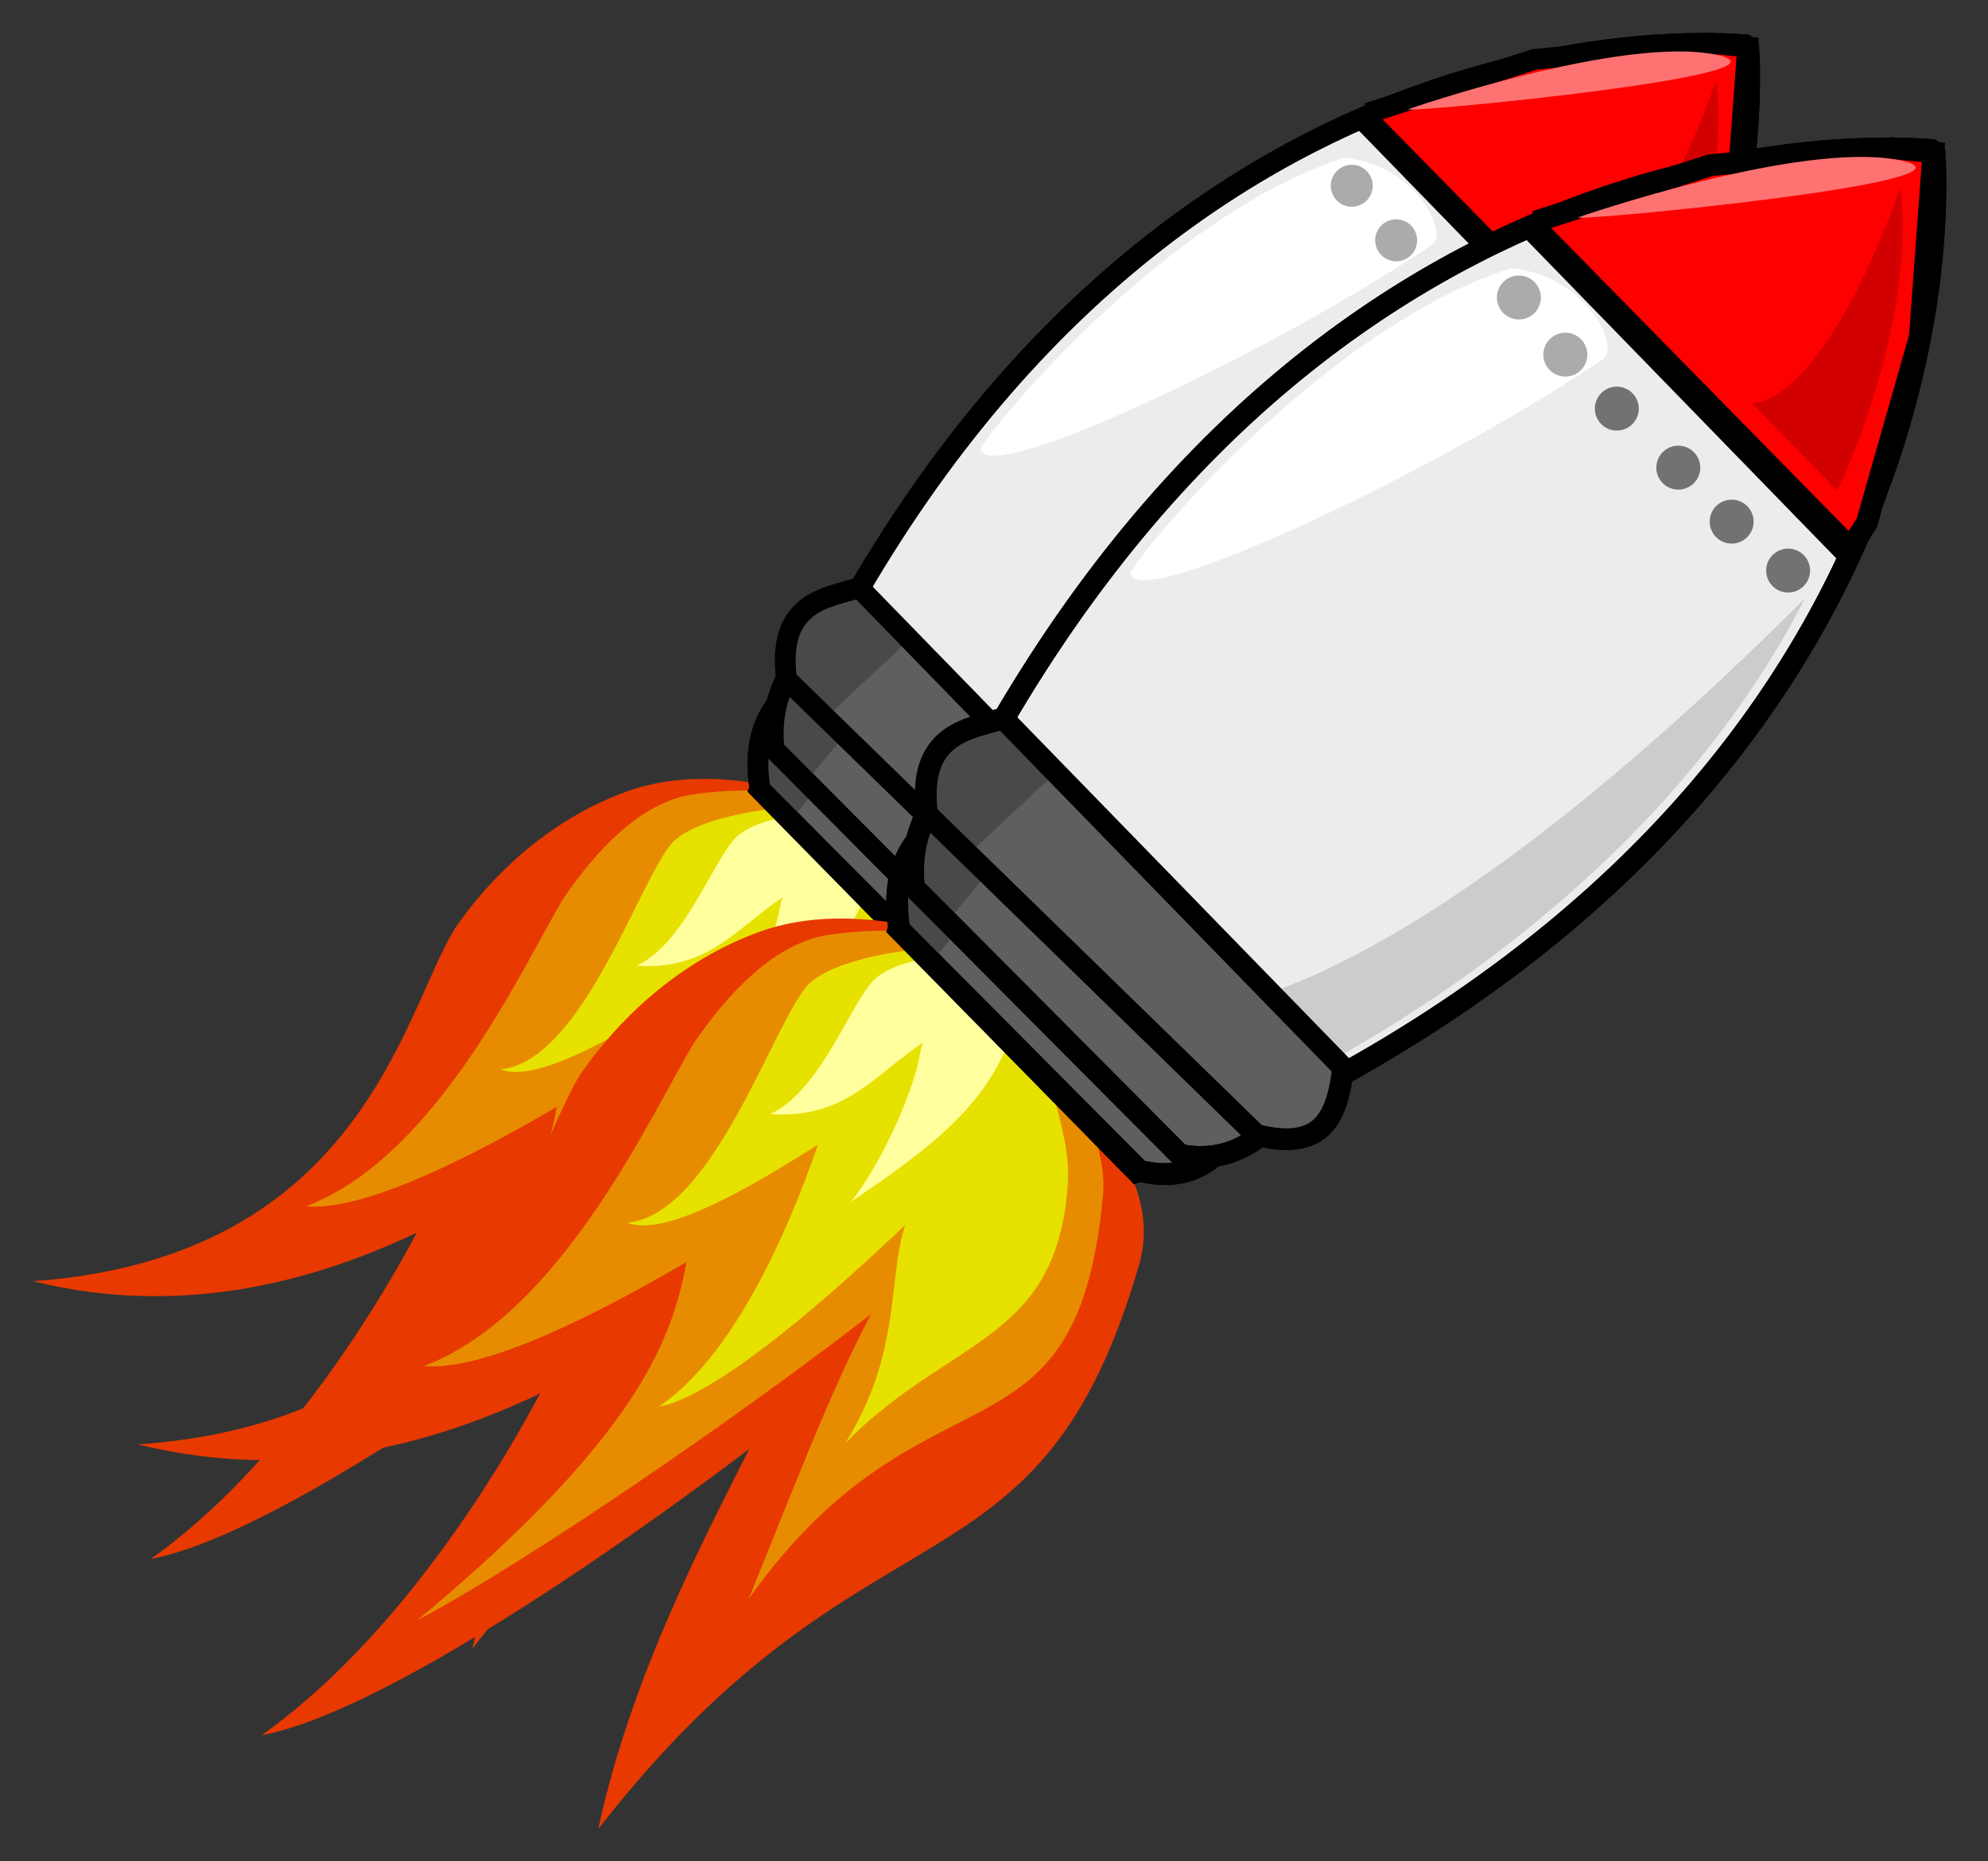 <?xml version="1.0" encoding="UTF-8"?>
<svg version="1.1" viewBox="0 0 611.11 572.11" xmlns="http://www.w3.org/2000/svg">
<rect x="0" y="0" width="611.11" height="572.11" fill="#333333" stroke="none"/>
<g transform="translate(2.4176e-6)">
<g transform="matrix(-.539 -.539 .634 -.634 115.88 592.23)" fill-rule="evenodd">
<path d="m58.955 347.23c-67.992-104.38 14.106-113.71-6.836-256.61 51.357 67.417 65.696 150.11 87.256 174.57 14.88 19.209 22.219 42.395 20.218 66.217-0.202 18.854 23.625 41.698 17.11 59.3-34.644-27.749-94.233-9.662-117.75-43.478z" fill="#e73900" stroke-width="1pt"/>
<path d="m161.78 377.71c0.393-19.99-23.796-28.662-33.526-44.274-16.115-11.925-21.219-30.487-21.575-48.766-1.31-29.234 24.748-203.54 62.711-250.36-14.548 71.886 21.569 167.64 43.883 199.32 15.1 24.614 20.776 52.953 15.337 80.838-2.672 22.247-21.101 35.615-31.071 55.569-9.973 12.017-23.544 13.155-35.76 7.669z" fill="#e73900" stroke-width="1pt"/>
<path d="m175.56 387.49c5.787-17.367-5.665-44.895-9.271-61.002-9.783-14.504-8.838-32.016-4.126-48.078 6.937-25.875 8.082-147.98 120.03-205.32-86.818 85.183-29.17 154.41-19.772 187.75 5.49 25.333 2.684 51.737-9.697 74.52-17.094 31.454-62.733 48.789-77.159 52.137z" fill="#e73900" stroke-width="1pt"/>
<path d="m157.12 377.31c0.297-16.32-17.999-23.4-25.359-36.145-12.189-9.735-16.05-24.889-16.319-39.812-0.991-23.866 23.326-150.05 42.827-204.39-13.307 123.18 20.921 136.86 37.799 162.72 11.421 20.094 15.715 43.23 11.601 65.995-2.021 18.162-10.734 34.717-18.275 51.007-7.543 9.81-23.035 5.099-32.274 0.62z" fill="#e78c00" stroke-width="1pt"/>
<path d="m86.963 353.93c-69.841-71.705 6.257-76.698-13.112-175.17 23.003 46.417 42.078 81.286 50.454 114.24 12.395 11.638 55.225 82.683 52.658 95.564-26.992-15.367-69.89-13.986-90-34.633z" fill="#e78c00" stroke-width="1pt"/>
<path d="m100.91 349.61c-41.778-39.659-10.578-62.945-10.952-112.48 11.549 43.353 48.08 54.035 47.611 80.078 6.035 7.79 37.634 63.345 34.992 70.483-14.05-11.254-55.822-23.055-71.651-38.081z" fill="#e7e100" stroke-width="1pt"/>
<path d="m168.06 344.26c-7.34-10.882-6.631-24.022-3.095-36.073 5.205-19.414 28.071-127.32 60.738-150.79-23.591 44.36 7.43 112.6 14.481 137.61 4.12 19.007 5.272 41.49-7.276 55.912-18.955 21.787-42.882 34.475-56.29 37.517-8.524 5.981-5.852-32.084-8.558-44.169z" fill="#e78c00" stroke-width="1pt"/>
<path d="m156.26 378.51c0.59-9.984-10.435-14.776-14.623-22.764-7.219-6.265-9.205-15.64-8.996-24.783-0.01-14.637-0.51-105.88 18.026-128.56-8.204 35.656 22.691 88.808 32.379 105.06 6.49 12.588 8.541 26.86 5.453 40.695-1.691 11.069-7.439 20.987-12.463 30.772-4.863 5.818-14.231 2.546-19.776-0.427z" fill="#e7e100" stroke-width="1pt"/>
<path d="m165.08 379.78c4.746-6.95-1.137-15.179-0.704-22.755-2.499-7.645 0.124-15.27 4.23-21.778 6.326-10.568 17.442-89.101 40.633-97.45-21.349 22.183 15.724 81.495 15.681 97.418-0.763 11.893-15.23 27.967-23.445 36.615-6.01 7.257-17.905 14.231-25.764 19.119-6.027-3.664-7.917-6.623-10.632-11.168z" fill="#e7e100" stroke-width="1pt"/>
<path d="m157.08 371.83c-14.756-23.241-9.281-49.17-3.006-77.451 2.859 19.189 14.767 42.476 21.498 50.112 4.646 5.997 6.937 13.236 6.312 20.674-0.063 5.886-3.051 13.019-5.085 18.515-10.816-8.664-12.377-1.292-19.719-11.85z" fill="#ffff9e" stroke-width="1pt"/>
<path d="m173.67 360.31c11.431-25.045 0.115-44.761 26.314-64.409-7.824 18.215 10.07 46.976 8.123 56.948-3.274 16.772-25.885 29.254-31.601 30.547 1.362-13.791-7.68-11.174-2.836-23.087z" fill="#ffff9e" stroke-width="1pt"/>
</g>
<path d="m536.46 13.785c-22.548-1.835-203.2-8.733-302.91 228.8l69.783 71.06c239.3-95.391 235.66-276.12 234.24-298.7l-1.106-1.153z" fill="#ececec" fill-rule="evenodd" stroke="#000" stroke-width="6.396"/>
<path d="m536.46 13.785c-22.548-1.835-203.2-8.733-302.91 228.8l69.783 71.06c239.3-95.391 235.66-276.12 234.24-298.7l-1.106-1.153z" fill="none" stroke="#000" stroke-width="6.396"/>
<path d="m420.4 34.811 51.302-16.554 53.198-5.043 12.345 1.25-3.999 54.273-15.599 54.651-5.828 8.87-93.554-96.137" fill="#f00" fill-rule="evenodd" stroke="#000" stroke-width="6.396"/>
<path d="m247.36 208.67c-9.546 6.611-16.576 15.6-13.719 33.925l70.436 70.854c17.809 4.253 23.939-6.286 31.766-14.676z" fill="#5f5f5f" fill-rule="evenodd" stroke="#000" stroke-width="6.396"/>
<path d="m419.53 35.666 92.416 94.107" fill="none" stroke="#000" stroke-width="6.396"/>
<path d="m250.11 211.34 87.304 88.901" fill="none" stroke="#000" stroke-width="6.396"/>
<path d="m336.1 293.29s111.56-46.626 163.45-147.92c-135.52 135.44-189.8 121.09-189.8 121.09z" fill="#ccc" fill-rule="evenodd" stroke-width="6.396"/>
<path d="m509.04 113.75s23.071-47.043 18.588-89.053c-24.039 66.086-43.757 63.423-43.757 63.423z" fill="#d20000" fill-rule="evenodd" stroke-width="6.396"/>
<path d="m432.87 33.577s65.682-22.809 94.74-16.732c29.058 6.077-95.217 17.988-94.74 16.732z" fill="#ff7272" fill-rule="evenodd" stroke-width="6.396"/>
<path d="m301.44 138.09c-0.475-1.998 54.057-70.781 111.59-89.564 21.987 1.667 32.359 23.126 27.311 26.579-43.726 29.914-136.08 74.865-138.91 62.985z" fill="#fff" fill-rule="evenodd" stroke-width="6.396"/>
<g transform="matrix(2.132 0 0 2.132 -646.53 -194.38)" fill="#ffff9e" fill-rule="evenodd" stroke-width="1pt"></g>
<circle cx="415.53" cy="57.093" r="6.449" fill="#ababab" style="paint-order:stroke fill markers"/>
<circle cx="429.17" cy="73.861" r="6.449" fill="#ababab" style="paint-order:stroke fill markers"/>
<circle cx="444.28" cy="89.708" r="6.449" fill="#727272" style="paint-order:stroke fill markers"/>
<circle cx="462.33" cy="107.03" r="6.449" fill="#727272" style="paint-order:stroke fill markers"/>
<circle cx="478" cy="122.88" r="6.449" fill="#727272" style="paint-order:stroke fill markers"/>
<circle cx="494.58" cy="137.25" r="6.449" fill="#727272" style="paint-order:stroke fill markers"/>
<path d="m246.52 211.71-12.963 12.261-0.799 16.828 10.039 11.947 21.45-27.295z" fill="#494949" fill-rule="evenodd" stroke-width="6.396"/>
<path d="m247.36 208.67c-9.546 6.611-16.576 15.6-13.719 33.925l70.436 70.854c17.809 4.253 23.939-6.286 31.766-14.676z" fill="none" stroke="#000" stroke-width="6.396"/>
<g transform="matrix(1.109 0 0 1.108 12.564 -29.322)">
<path d="m216.94 200.38-13.719 33.925 70.436 70.854 31.766-14.676z" fill="#5f5f5f" fill-rule="evenodd" stroke="#000" stroke-width="5.77" style="paint-order:normal"/>
<path d="m216.94 200.38c-7.437 9.017-15.404 17.609-13.719 33.925l70.436 70.854c15.804 2.932 23.163-6.805 31.766-14.676z" fill="#5f5f5f" fill-rule="evenodd" stroke="#000" stroke-width="5.77" style="paint-order:normal"/>
<path d="m207.62 213.73-5.119 16.289 9.873 12.944 21.45-25.799z" fill="#494949" fill-rule="evenodd" stroke-width="5.77"/>
<path d="m216.94 200.38c-7.437 9.017-15.404 17.609-13.719 33.925l70.436 70.854c15.804 2.932 23.163-6.805 31.766-14.676z" fill="none" stroke="#000" stroke-width="5.77" style="paint-order:normal"/>
</g>
<g transform="matrix(1.181 0 0 1.18 3.252 -59.557)" stroke-width=".847">
<path d="m220.91 203.58c-8.606 7.125-21.46 3.929-18.941 23.853l81.83 79.754c16.474 4.178 16.021-4.126 21.621-16.706z" fill="#5f5f5f" fill-rule="evenodd" style="paint-order:normal"/>
<path d="m219.63 205.41-13.681 5.104-3.457 14.659 10.039 11.947 21.294-19.956z" fill="#494949" fill-rule="evenodd" stroke-width="5.419"/>
<path d="m220.91 203.58c-9.014 2.636-21.461 3.921-18.941 23.853l81.83 79.754c16.507 4.176 20.119-4.399 21.621-16.706z" fill="none" stroke="#000" stroke-width="5.419" style="paint-order:normal"/>
</g>
</g>
<g transform="matrix(1.047 0 0 1.047 31.844 31.671)">
<g transform="matrix(-.539 -.539 .634 -.634 115.88 592.23)" fill-rule="evenodd">
<path d="m58.955 347.23c-67.992-104.38 14.106-113.71-6.836-256.61 51.357 67.417 65.696 150.11 87.256 174.57 14.88 19.209 22.219 42.395 20.218 66.217-0.202 18.854 23.625 41.698 17.11 59.3-34.644-27.749-94.233-9.662-117.75-43.478z" fill="#e73900" stroke-width="1pt"/>
<path d="m161.78 377.71c0.393-19.99-23.796-28.662-33.526-44.274-16.115-11.925-21.219-30.487-21.575-48.766-1.31-29.234 24.748-203.54 62.711-250.36-14.548 71.886 21.569 167.64 43.883 199.32 15.1 24.614 20.776 52.953 15.337 80.838-2.672 22.247-21.101 35.615-31.071 55.569-9.973 12.017-23.544 13.155-35.76 7.669z" fill="#e73900" stroke-width="1pt"/>
<path d="m175.56 387.49c5.787-17.367-5.665-44.895-9.271-61.002-9.783-14.504-8.838-32.016-4.126-48.078 6.937-25.875 8.082-147.98 120.03-205.32-86.818 85.183-29.17 154.41-19.772 187.75 5.49 25.333 2.684 51.737-9.697 74.52-17.094 31.454-62.733 48.789-77.159 52.137z" fill="#e73900" stroke-width="1pt"/>
<path d="m157.12 377.31c0.297-16.32-17.999-23.4-25.359-36.145-12.189-9.735-16.05-24.889-16.319-39.812-0.991-23.866 23.326-150.05 42.827-204.39-13.307 123.18 20.921 136.86 37.799 162.72 11.421 20.094 15.715 43.23 11.601 65.995-2.021 18.162-10.734 34.717-18.275 51.007-7.543 9.81-23.035 5.099-32.274 0.62z" fill="#e78c00" stroke-width="1pt"/>
<path d="m86.963 353.93c-69.841-71.705 6.257-76.698-13.112-175.17 23.003 46.417 42.078 81.286 50.454 114.24 12.395 11.638 55.225 82.683 52.658 95.564-26.992-15.367-69.89-13.986-90-34.633z" fill="#e78c00" stroke-width="1pt"/>
<path d="m100.91 349.61c-41.778-39.659-10.578-62.945-10.952-112.48 11.549 43.353 48.08 54.035 47.611 80.078 6.035 7.79 37.634 63.345 34.992 70.483-14.05-11.254-55.822-23.055-71.651-38.081z" fill="#e7e100" stroke-width="1pt"/>
<path d="m168.06 344.26c-7.34-10.882-6.631-24.022-3.095-36.073 5.205-19.414 28.071-127.32 60.738-150.79-23.591 44.36 7.43 112.6 14.481 137.61 4.12 19.007 5.272 41.49-7.276 55.912-18.955 21.787-42.882 34.475-56.29 37.517-8.524 5.981-5.852-32.084-8.558-44.169z" fill="#e78c00" stroke-width="1pt"/>
<path d="m156.26 378.51c0.59-9.984-10.435-14.776-14.623-22.764-7.219-6.265-9.205-15.64-8.996-24.783-0.01-14.637-0.51-105.88 18.026-128.56-8.204 35.656 22.691 88.808 32.379 105.06 6.49 12.588 8.541 26.86 5.453 40.695-1.691 11.069-7.439 20.987-12.463 30.772-4.863 5.818-14.231 2.546-19.776-0.427z" fill="#e7e100" stroke-width="1pt"/>
<path d="m165.08 379.78c4.746-6.95-1.137-15.179-0.704-22.755-2.499-7.645 0.124-15.27 4.23-21.778 6.326-10.568 17.442-89.101 40.633-97.45-21.349 22.183 15.724 81.495 15.681 97.418-0.763 11.893-15.23 27.967-23.445 36.615-6.01 7.257-17.905 14.231-25.764 19.119-6.027-3.664-7.917-6.623-10.632-11.168z" fill="#e7e100" stroke-width="1pt"/>
<path d="m157.08 371.83c-14.756-23.241-9.281-49.17-3.006-77.451 2.859 19.189 14.767 42.476 21.498 50.112 4.646 5.997 6.937 13.236 6.312 20.674-0.063 5.886-3.051 13.019-5.085 18.515-10.816-8.664-12.377-1.292-19.719-11.85z" fill="#ffff9e" stroke-width="1pt"/>
<path d="m173.67 360.31c11.431-25.045 0.115-44.761 26.314-64.409-7.824 18.215 10.07 46.976 8.123 56.948-3.274 16.772-25.885 29.254-31.601 30.547 1.362-13.791-7.68-11.174-2.836-23.087z" fill="#ffff9e" stroke-width="1pt"/>
</g>
<path d="m536.46 13.785c-22.548-1.835-203.2-8.733-302.91 228.8l69.783 71.06c239.3-95.391 235.66-276.12 234.24-298.7l-1.106-1.153z" fill="#ececec" fill-rule="evenodd" stroke="#000" stroke-width="6.396"/>
<path d="m536.46 13.785c-22.548-1.835-203.2-8.733-302.91 228.8l69.783 71.06c239.3-95.391 235.66-276.12 234.24-298.7l-1.106-1.153z" fill="none" stroke="#000" stroke-width="6.396"/>
<path d="m420.4 34.811 51.302-16.554 53.198-5.043 12.345 1.25-3.999 54.273-15.599 54.651-5.828 8.87-93.554-96.137" fill="#f00" fill-rule="evenodd" stroke="#000" stroke-width="6.396"/>
<path d="m247.36 208.67c-9.546 6.611-16.576 15.6-13.719 33.925l70.436 70.854c17.809 4.253 23.939-6.286 31.766-14.676z" fill="#5f5f5f" fill-rule="evenodd" stroke="#000" stroke-width="6.396"/>
<path d="m419.53 35.666 92.416 94.107" fill="none" stroke="#000" stroke-width="6.396"/>
<path d="m250.11 211.34 87.304 88.901" fill="none" stroke="#000" stroke-width="6.396"/>
<path d="m336.1 293.29s111.56-46.626 163.45-147.92c-135.52 135.44-189.8 121.09-189.8 121.09z" fill="#ccc" fill-rule="evenodd" stroke-width="6.396"/>
<path d="m509.04 113.75s23.071-47.043 18.588-89.053c-24.039 66.086-43.757 63.423-43.757 63.423z" fill="#d20000" fill-rule="evenodd" stroke-width="6.396"/>
<path d="m432.87 33.577s65.682-22.809 94.74-16.732c29.058 6.077-95.217 17.988-94.74 16.732z" fill="#ff7272" fill-rule="evenodd" stroke-width="6.396"/>
<path d="m301.44 138.09c-0.475-1.998 54.057-70.781 111.59-89.564 21.987 1.667 32.359 23.126 27.311 26.579-43.726 29.914-136.08 74.865-138.91 62.985z" fill="#fff" fill-rule="evenodd" stroke-width="6.396"/>
<g transform="matrix(2.132 0 0 2.132 -646.53 -194.38)" fill="#ffff9e" fill-rule="evenodd" stroke-width="1pt"></g>
<circle cx="415.53" cy="57.093" r="6.449" fill="#ababab" style="paint-order:stroke fill markers"/>
<circle cx="429.17" cy="73.861" r="6.449" fill="#ababab" style="paint-order:stroke fill markers"/>
<circle cx="444.28" cy="89.708" r="6.449" fill="#727272" style="paint-order:stroke fill markers"/>
<circle cx="462.33" cy="107.03" r="6.449" fill="#727272" style="paint-order:stroke fill markers"/>
<circle cx="478" cy="122.88" r="6.449" fill="#727272" style="paint-order:stroke fill markers"/>
<circle cx="494.58" cy="137.25" r="6.449" fill="#727272" style="paint-order:stroke fill markers"/>
<path d="m246.52 211.71-12.963 12.261-0.799 16.828 10.039 11.947 21.45-27.295z" fill="#494949" fill-rule="evenodd" stroke-width="6.396"/>
<path d="m247.36 208.67c-9.546 6.611-16.576 15.6-13.719 33.925l70.436 70.854c17.809 4.253 23.939-6.286 31.766-14.676z" fill="none" stroke="#000" stroke-width="6.396"/>
<g transform="matrix(1.109 0 0 1.108 12.564 -29.322)">
<path d="m216.94 200.38-13.719 33.925 70.436 70.854 31.766-14.676z" fill="#5f5f5f" fill-rule="evenodd" stroke="#000" stroke-width="5.77" style="paint-order:normal"/>
<path d="m216.94 200.38c-7.437 9.017-15.404 17.609-13.719 33.925l70.436 70.854c15.804 2.932 23.163-6.805 31.766-14.676z" fill="#5f5f5f" fill-rule="evenodd" stroke="#000" stroke-width="5.77" style="paint-order:normal"/>
<path d="m207.62 213.73-5.119 16.289 9.873 12.944 21.45-25.799z" fill="#494949" fill-rule="evenodd" stroke-width="5.77"/>
<path d="m216.94 200.38c-7.437 9.017-15.404 17.609-13.719 33.925l70.436 70.854c15.804 2.932 23.163-6.805 31.766-14.676z" fill="none" stroke="#000" stroke-width="5.77" style="paint-order:normal"/>
</g>
<g transform="matrix(1.181 0 0 1.18 3.252 -59.557)" stroke-width=".847">
<path d="m220.91 203.58c-8.606 7.125-21.46 3.929-18.941 23.853l81.83 79.754c16.474 4.178 16.021-4.126 21.621-16.706z" fill="#5f5f5f" fill-rule="evenodd" style="paint-order:normal"/>
<path d="m219.63 205.41-13.681 5.104-3.457 14.659 10.039 11.947 21.294-19.956z" fill="#494949" fill-rule="evenodd" stroke-width="5.419"/>
<path d="m220.91 203.58c-9.014 2.636-21.461 3.921-18.941 23.853l81.83 79.754c16.507 4.176 20.119-4.399 21.621-16.706z" fill="none" stroke="#000" stroke-width="5.419" style="paint-order:normal"/>
</g>
</g>
</svg>
